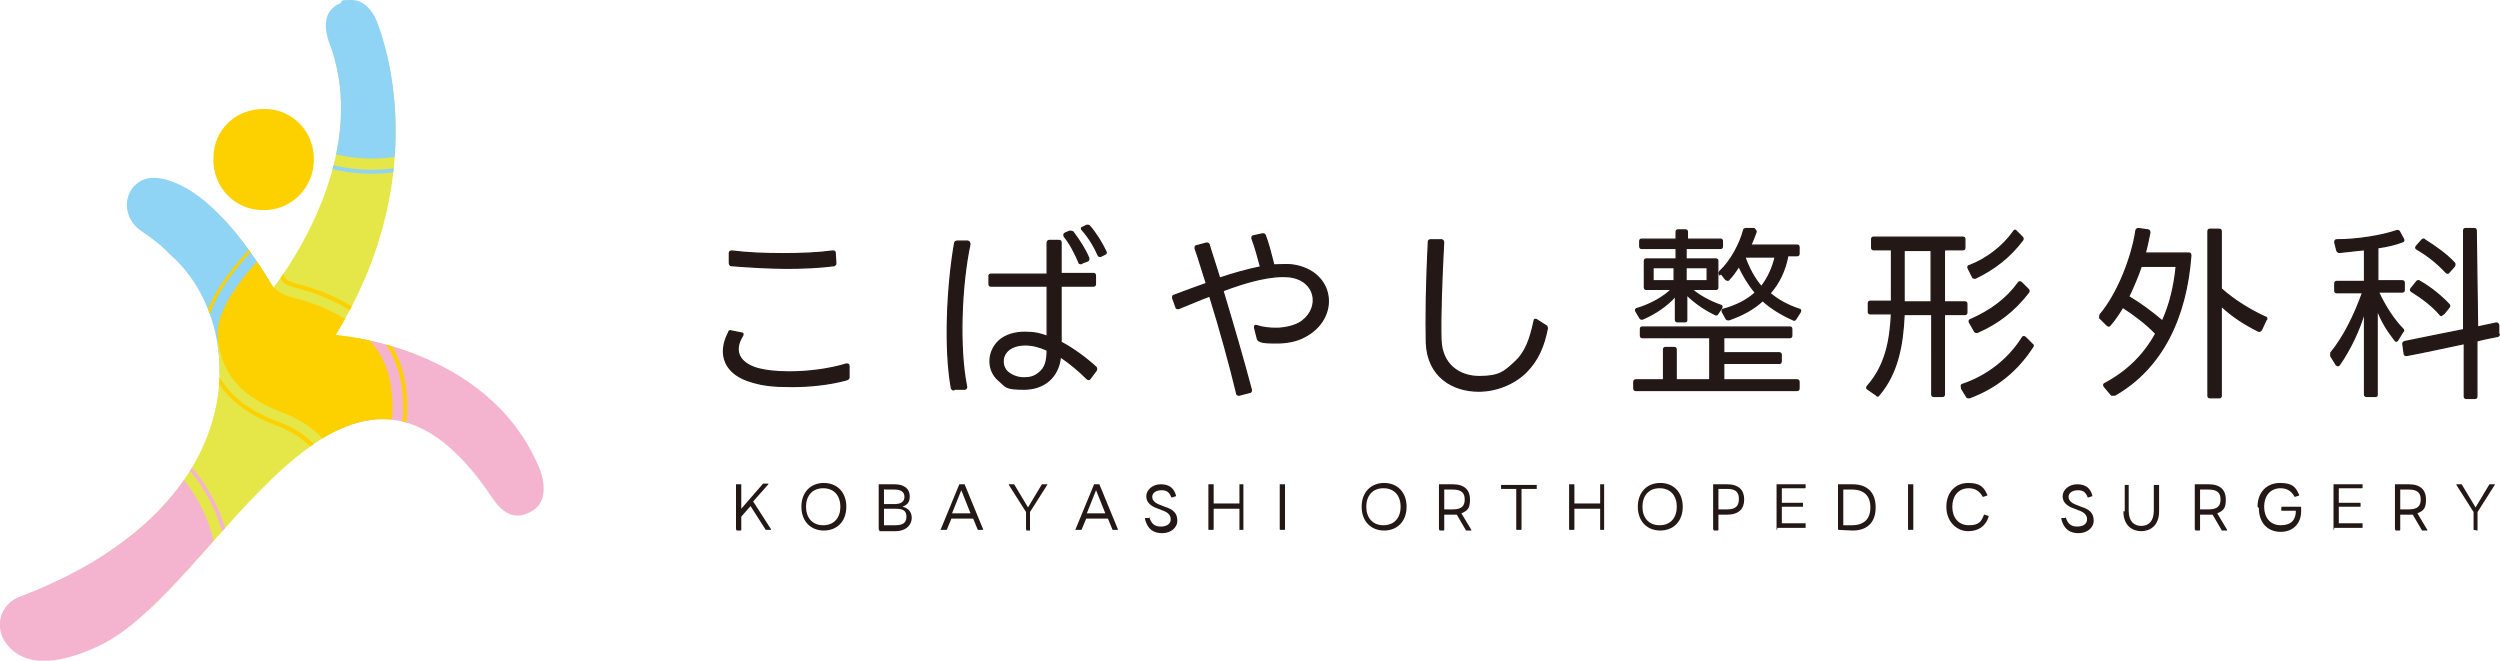 <?xml version="1.0" encoding="utf-8"?>
<!-- Generator: Adobe Illustrator 27.5.0, SVG Export Plug-In . SVG Version: 6.00 Build 0)  -->
<svg version="1.1" id="レイヤー_1" xmlns="http://www.w3.org/2000/svg" xmlns:xlink="http://www.w3.org/1999/xlink" x="0px"
	 y="0px" viewBox="0 0 378.4 100" style="enable-background:new 0 0 378.4 100;" xml:space="preserve">
<style type="text/css">
	.st0{fill:#231815;}
	.st1{fill:none;stroke:#231815;stroke-width:0.2;stroke-linejoin:round;}
	.st2{clip-path:url(#SVGID_00000023255169147161962600000000296691186757332378_);}
	.st3{fill:#E5E647;}
	.st4{fill:#8FD3F5;}
	.st5{fill:#F4B4D0;}
	.st6{fill:#FDD000;}
</style>
<g>
	<path class="st0" d="M111.5,80.2c0,0-0.1,0-0.1-0.1v-6.8c0,0,0,0,0.1,0h0.6h0.1V77l3.3-3.8c0,0,0,0,0.1,0h0.7c0,0,0,0,0,0.1
		l-2.3,2.6l2.7,4.2v0.1H116c0,0,0,0-0.1,0l-2.3-3.6l-1.4,1.6v2c0,0,0,0.1-0.1,0.1h-0.6V80.2z"/>
	<path class="st0" d="M121.3,76.7c0-2.2,1.4-3.6,3.4-3.6s3.4,1.4,3.4,3.6s-1.4,3.6-3.4,3.6S121.3,78.9,121.3,76.7 M127.2,76.7
		c0-1.6-0.9-2.8-2.6-2.8s-2.6,1.2-2.6,2.8s0.9,2.8,2.6,2.8S127.2,78.3,127.2,76.7"/>
	<path class="st0" d="M133.1,80.2c0,0-0.1,0-0.1-0.1v-6.8c0,0,0,0,0.1,0h2.3c1.6,0,2.3,0.8,2.3,1.8s-0.4,1.3-1.1,1.6
		c0.9,0.2,1.4,0.8,1.4,1.7s-0.7,2-2.5,2h-2.4V80.2z M133.8,74v2.3h1.6c1,0,1.5-0.4,1.5-1.1s-0.5-1.1-1.5-1.1h-1.5L133.8,74z
		 M133.8,77v2.5h1.7c1.2,0,1.7-0.4,1.7-1.3s-0.5-1.2-1.7-1.2H133.8z"/>
	<path class="st0" d="M142.4,80.2c0,0-0.1,0,0-0.1l2.8-6.8c0,0,0,0,0.1,0h0.6h0.1l2.8,6.8v0.1h-0.7c0,0,0,0-0.1,0l-0.7-1.7H144
		l-0.7,1.7c0,0,0,0-0.1,0h-0.7H142.4z M146.9,77.7l-1.4-3.5l-1.4,3.5H146.9L146.9,77.7z"/>
	<path class="st0" d="M155.4,80.2c0,0-0.1,0-0.1-0.1v-2.6l-2.6-4.1v-0.1h0.7c0,0,0,0,0.1,0l2.1,3.5l2.1-3.5c0,0,0,0,0.1,0h0.7
		c0,0,0.1,0,0,0.1l-2.6,4.1v2.7v0.1h-0.6L155.4,80.2z"/>
	<path class="st0" d="M162.8,80.2c0,0-0.1,0,0-0.1l2.8-6.8c0,0,0,0,0.1,0h0.6h0.1l2.8,6.8v0.1h-0.7c0,0,0,0-0.1,0l-0.7-1.7h-3.3
		l-0.7,1.7c0,0,0,0-0.1,0h-0.7H162.8z M167.3,77.7l-1.4-3.5l-1.4,3.5H167.3L167.3,77.7z"/>
	<path class="st0" d="M173.3,78.5v-0.1h0.6c0-0.2,0-0.1,0.1,0c0.3,0.9,0.8,1.3,1.7,1.3s1.5-0.4,1.5-1.1s-0.5-1.1-1.4-1.4l-0.5-0.2
		c-1.2-0.4-1.8-1-1.8-1.9s0.9-1.8,2.2-1.8s2,0.6,2.3,1.7v0.1l-0.6,0.2c0,0,0,0-0.1,0c-0.3-0.8-0.7-1.1-1.5-1.1s-1.4,0.4-1.4,1
		s0.5,1,1.4,1.3l0.5,0.2c1.3,0.4,1.9,1,1.9,2.1s-1,1.9-2.3,1.9s-2.1-0.6-2.5-1.8"/>
	<path class="st0" d="M183,80.2c0,0-0.1,0-0.1-0.1v-6.8c0,0,0,0,0.1,0h0.6h0.1v2.9h3.9v-2.9l0,0h0.6l0,0v6.8v0.1h-0.6c0,0,0,0,0-0.1
		V77h-3.9v3.1c0,0,0,0.1-0.1,0.1H183L183,80.2z"/>
	<path class="st0" d="M193.8,80.2c0,0-0.1,0-0.1-0.1v-6.8c0,0,0,0,0.1,0h0.6h0.1v6.8c0,0,0,0.1-0.1,0.1H193.8z"/>
	<path class="st0" d="M206.1,76.7c0-2.2,1.4-3.6,3.4-3.6s3.4,1.4,3.4,3.6s-1.4,3.6-3.4,3.6S206.1,78.9,206.1,76.7 M212,76.7
		c0-1.6-0.9-2.8-2.6-2.8s-2.6,1.2-2.6,2.8s0.9,2.8,2.6,2.8S212,78.3,212,76.7"/>
	<path class="st0" d="M217.9,80.2c0,0-0.1,0-0.1-0.1v-6.8c0,0,0,0,0.1,0h2c1.8,0,2.6,0.9,2.6,2.3s-0.4,1.7-1.3,2.1l1.5,2.5v0.1H222
		c0,0,0,0-0.1,0l-1.4-2.4c-0.2,0-0.4,0-0.6,0h-1.3v2.3c0,0,0,0.1-0.1,0.1h-0.6V80.2z M218.6,74v3.1h1.3c1.3,0,1.8-0.5,1.8-1.5
		s-0.5-1.5-1.8-1.5h-1.3V74z"/>
	<path class="st0" d="M229.6,80.2c0,0-0.1,0-0.1-0.1V74h-2.3c0,0,0,0,0-0.1v-0.5l0,0h5.4l0,0v0.5V74h-2.3v6.1c0,0,0,0.1-0.1,0.1
		H229.6z"/>
	<path class="st0" d="M237.6,80.2c0,0-0.1,0-0.1-0.1v-6.8c0,0,0,0,0.1,0h0.6h0.1v2.9h3.9v-2.9l0,0h0.6l0,0v6.8v0.1h-0.6
		c0,0,0,0,0-0.1V77h-3.9v3.1c0,0,0,0.1-0.1,0.1H237.6z"/>
	<path class="st0" d="M247.9,76.7c0-2.2,1.4-3.6,3.4-3.6s3.4,1.4,3.4,3.6s-1.4,3.6-3.4,3.6S247.9,78.9,247.9,76.7 M253.8,76.7
		c0-1.6-0.9-2.8-2.6-2.8s-2.6,1.2-2.6,2.8s0.9,2.8,2.6,2.8S253.8,78.3,253.8,76.7"/>
	<path class="st0" d="M259.4,80.2c0,0-0.1,0-0.1-0.1v-6.8c0,0,0,0,0.1,0h2c1.8,0,2.6,0.9,2.6,2.3s-0.8,2.3-2.6,2.3h-1.3v2.3
		c0,0,0,0.1-0.1,0.1h-0.6V80.2z M260.1,74v3.1h1.3c1.3,0,1.8-0.5,1.8-1.6s-0.6-1.5-1.8-1.5H260.1z"/>
	<path class="st0" d="M269,80.2c0,0-0.1,0-0.1-0.1v-6.8c0,0,0,0,0.1,0h4.2h0.1v0.5c0,0,0,0.1-0.1,0.1h-3.5v2.2h3.2c0,0,0,0,0,0.1
		v0.5l0,0h-3.2v2.5h3.6l0,0v0.6v0.1H269L269,80.2z"/>
	<path class="st0" d="M278.3,80.2c0,0-0.1,0-0.1-0.1v-6.8c0,0,0,0,0.1,0h2.1c2.4,0,3.5,1.4,3.5,3.5s-1.1,3.5-3.5,3.5L278.3,80.2
		L278.3,80.2z M279,74v5.5h1.3c1.9,0,2.8-1,2.8-2.7s-0.9-2.7-2.8-2.7H279V74z"/>
	<path class="st0" d="M288.9,80.2c0,0-0.1,0-0.1-0.1v-6.8c0,0,0,0,0.1,0h0.6h0.1v6.8c0,0,0,0.1-0.1,0.1H288.9z"/>
	<path class="st0" d="M294.6,76.7c0-2.2,1.4-3.6,3.3-3.6s2.4,0.7,2.9,1.8V75l-0.6,0.2h-0.1c-0.4-0.8-1.1-1.3-2.1-1.3
		c-1.6,0-2.5,1.2-2.5,2.8s0.9,2.8,2.5,2.8s1.9-0.6,2.3-1.6c0,0,0,0,0.1,0l0.6,0.2c0,0,0,0,0,0.1c-0.4,1.3-1.4,2.2-3.1,2.2
		S294.6,79,294.6,76.7"/>
	<path class="st0" d="M312,78.5v-0.1h0.6c0-0.2,0-0.1,0.1,0c0.3,0.9,0.8,1.3,1.7,1.3s1.5-0.4,1.5-1.1s-0.5-1.1-1.4-1.4L314,77
		c-1.2-0.4-1.8-1-1.8-1.9s0.9-1.8,2.2-1.8s2,0.6,2.3,1.7v0.1l-0.6,0.2H316c-0.3-0.8-0.7-1.1-1.5-1.1s-1.4,0.4-1.4,1s0.5,1,1.4,1.3
		l0.5,0.2c1.3,0.4,1.9,1,1.9,2.1s-1,1.9-2.3,1.9s-2.1-0.6-2.5-1.8"/>
	<path class="st0" d="M321.6,77.4v-4l0,0h0.6l0,0v3.9c0,1.6,0.8,2.3,1.9,2.3s1.9-0.7,1.9-2.3v-3.9c0,0,0,0,0.1,0h0.6h0.1v4
		c0,2.2-1.4,3-2.7,3s-2.7-0.8-2.7-3"/>
	<path class="st0" d="M332.3,80.2c0,0-0.1,0-0.1-0.1v-6.8c0,0,0,0,0.1,0h2c1.8,0,2.6,0.9,2.6,2.3s-0.4,1.7-1.3,2.1l1.5,2.5v0.1h-0.7
		c0,0,0,0-0.1,0l-1.4-2.4c-0.2,0-0.4,0-0.6,0H333v2.3c0,0,0,0.1-0.1,0.1h-0.6V80.2z M333,74v3.1h1.3c1.3,0,1.8-0.5,1.8-1.5
		s-0.5-1.5-1.8-1.5H333V74z"/>
	<path class="st0" d="M341.7,76.7c0-2.2,1.4-3.6,3.4-3.6s2.4,0.7,2.9,1.8V75l-0.6,0.2c0,0,0,0-0.1,0c-0.4-0.8-1.1-1.3-2.1-1.3
		c-1.6,0-2.5,1.2-2.5,2.8s0.9,2.8,2.5,2.8s2.3-0.8,2.3-2.2h-2.1h-0.1v-0.5c0,0,0-0.1,0.1-0.1h2.8c0,0,0.1,0,0.1,0.1v0.6
		c0,1.7-1.1,3.1-3.1,3.1s-3.3-1.4-3.3-3.6"/>
	<path class="st0" d="M353.3,80.2c0,0-0.1,0-0.1-0.1v-6.8c0,0,0,0,0.1,0h4.2h0.1v0.5c0,0,0,0.1-0.1,0.1H354v2.2h3.2
		c0,0,0.1,0,0.1,0.1v0.5c0,0,0,0-0.1,0H354v2.5h3.6l0,0v0.6v0.1h-4.3L353.3,80.2z"/>
	<path class="st0" d="M362.6,80.2c0,0-0.1,0-0.1-0.1v-6.8c0,0,0,0,0.1,0h2c1.8,0,2.6,0.9,2.6,2.3s-0.4,1.7-1.3,2.1l1.5,2.5v0.1h-0.7
		c0,0,0,0-0.1,0l-1.4-2.4c-0.2,0-0.4,0-0.6,0h-1.3v2.3c0,0,0,0.1-0.1,0.1h-0.6V80.2z M363.3,74v3.1h1.3c1.3,0,1.8-0.5,1.8-1.5
		s-0.5-1.5-1.8-1.5h-1.3V74z"/>
	<path class="st0" d="M374.4,80.2c0,0,0,0,0-0.1v-2.6l-2.6-4.1v-0.1h0.7c0,0,0,0,0.1,0l2.1,3.5l2.1-3.5c0,0,0,0,0.1,0h0.7
		c0,0,0.1,0,0,0.1l-2.6,4.1v2.7v0.1L374.4,80.2L374.4,80.2z"/>
	<path class="st0" d="M110.3,50.3c0-0.2,0.2-0.3,0.4-0.2l1.5,0.3c0.3,0,0.3,0.2,0.2,0.4c-1.5,2.4-0.4,4.1,2,4.9
		c1.3,0.4,3.1,0.6,5,0.6c2.9,0,6.1-0.4,8.7-1.2c0.2,0,0.4,0,0.4,0.3v1.7c0,0.2-0.1,0.3-0.4,0.4c-2.6,0.7-5.5,1-8.3,1s-4.4-0.2-6-0.7
		C109.8,56.7,108.5,53.7,110.3,50.3 M126.3,40.2c-2.3,0.3-4.8,0.4-7.3,0.4s-5.8-0.2-8.3-0.4c-0.2,0-0.3-0.2-0.3-0.4
		c0-0.4,0-1.1,0-1.5c0-0.2,0.1-0.3,0.4-0.3c2.3,0.3,5,0.4,7.7,0.4s5.3-0.1,7.5-0.4c0.2,0,0.4,0,0.4,0.2c0,0.4,0.1,1.1,0.1,1.6
		c0,0.2,0,0.3-0.3,0.4"/>
	<path class="st1" d="M110.3,50.3c0-0.2,0.2-0.3,0.4-0.2l1.5,0.3c0.3,0,0.3,0.2,0.2,0.4c-1.5,2.4-0.4,4.1,2,4.9
		c1.3,0.4,3.1,0.6,5,0.6c2.9,0,6.1-0.4,8.7-1.2c0.2,0,0.4,0,0.4,0.3v1.7c0,0.2-0.1,0.3-0.4,0.4c-2.6,0.7-5.5,1-8.3,1s-4.4-0.2-6-0.7
		C109.8,56.7,108.5,53.7,110.3,50.3L110.3,50.3z M126.3,40.2c-2.3,0.3-4.8,0.4-7.3,0.4s-5.8-0.2-8.3-0.4c-0.2,0-0.3-0.2-0.3-0.4
		c0-0.4,0-1.1,0-1.5c0-0.2,0.1-0.3,0.4-0.3c2.3,0.3,5,0.4,7.7,0.4s5.3-0.1,7.5-0.4c0.2,0,0.4,0,0.4,0.2c0,0.4,0.1,1.1,0.1,1.6
		c0,0.2,0,0.3-0.3,0.4L126.3,40.2z"/>
	<path class="st0" d="M144.4,59c-0.2,0-0.3,0-0.4-0.3c-1.1-6.1-0.6-15.7,0.5-21.9c0-0.2,0.2-0.3,0.4-0.3h1.6
		c0.2,0.1,0.3,0.2,0.3,0.5c-1.3,6-1.7,15.7-0.5,21.5c0,0.2,0,0.4-0.3,0.4h-1.6V59z M149.7,41.8c0-0.2,0.1-0.3,0.3-0.3h8.5
		c0-1.8,0-3.4,0-4.7c0-0.2,0.1-0.4,0.3-0.4h1.5c0.2,0,0.3,0.1,0.3,0.3c0,1.3,0,2.9,0,4.7h4.9c0.2,0,0.3,0.1,0.3,0.3V43
		c0,0.2-0.1,0.3-0.3,0.3h-4.9c0,3.1,0,6.3,0,8.5c1.9,1,3.9,2.5,5.3,3.8c0.1,0.1,0.1,0.3,0,0.5l-0.9,1.2c-0.1,0.2-0.3,0.2-0.5,0
		c-1.1-1.1-2.5-2.3-4-3.3c-0.3,3.1-2.5,4.9-5.5,4.9s-2.7-0.4-3.8-1.3c-1.8-1.5-1.8-4.3,0-6c1-0.9,2.4-1.3,3.9-1.3s2.3,0.2,3.4,0.6
		c0-2.1,0-4.9,0-7.6H150c-0.2,0-0.3-0.1-0.3-0.3v-1.3V41.8z M155.2,52.2c-1.1,0-2.1,0.3-2.7,0.9c-1,1-0.8,2.5,0,3.2
		c0.7,0.6,1.6,0.9,2.5,0.9s1.6-0.2,2.2-0.7c1.1-0.8,1.3-2,1.3-3.5C157.4,52.5,156.3,52.2,155.2,52.2 M163.7,39.9
		c-0.2,0-0.4,0-0.4-0.2c-0.5-1.2-1.3-2.8-2.2-3.9c-0.1-0.2-0.1-0.4,0.1-0.5l0.7-0.3c0.2,0,0.3,0,0.5,0.1c0.9,1.2,1.9,2.7,2.4,4
		c0,0.2,0,0.3-0.2,0.4l-0.8,0.3L163.7,39.9z M166.6,38.8c-0.2,0-0.3,0-0.4-0.2c-0.5-1.2-1.4-2.7-2.4-3.8c-0.2-0.2-0.1-0.4,0.1-0.4
		l0.6-0.3c0.2,0,0.3,0,0.4,0.1c0.9,1,1.9,2.6,2.5,3.9c0.1,0.2,0,0.3-0.2,0.4L166.6,38.8L166.6,38.8z"/>
	<path class="st1" d="M144.4,59c-0.2,0-0.3,0-0.4-0.3c-1.1-6.1-0.6-15.7,0.5-21.9c0-0.2,0.2-0.3,0.4-0.3h1.6
		c0.2,0.1,0.3,0.2,0.3,0.5c-1.3,6-1.7,15.7-0.5,21.5c0,0.2,0,0.4-0.3,0.4h-1.6V59z M149.7,41.8c0-0.2,0.1-0.3,0.3-0.3h8.5
		c0-1.8,0-3.4,0-4.7c0-0.2,0.1-0.4,0.3-0.4h1.5c0.2,0,0.3,0.1,0.3,0.3c0,1.3,0,2.9,0,4.7h4.9c0.2,0,0.3,0.1,0.3,0.3V43
		c0,0.2-0.1,0.3-0.3,0.3h-4.9c0,3.1,0,6.3,0,8.5c1.9,1,3.9,2.5,5.3,3.8c0.1,0.1,0.1,0.3,0,0.5l-0.9,1.2c-0.1,0.2-0.3,0.2-0.5,0
		c-1.1-1.1-2.5-2.3-4-3.3c-0.3,3.1-2.5,4.9-5.5,4.9s-2.7-0.4-3.8-1.3c-1.8-1.5-1.8-4.3,0-6c1-0.9,2.4-1.3,3.9-1.3s2.3,0.2,3.4,0.6
		c0-2.1,0-4.9,0-7.6H150c-0.2,0-0.3-0.1-0.3-0.3v-1.3V41.8z M155.2,52.2c-1.1,0-2.1,0.3-2.7,0.9c-1,1-0.8,2.5,0,3.2
		c0.7,0.6,1.6,0.9,2.5,0.9s1.6-0.2,2.2-0.7c1.1-0.8,1.3-2,1.3-3.5C157.4,52.5,156.3,52.2,155.2,52.2L155.2,52.2z M163.7,39.9
		c-0.2,0-0.4,0-0.4-0.2c-0.5-1.2-1.3-2.8-2.2-3.9c-0.1-0.2-0.1-0.4,0.1-0.5l0.7-0.3c0.2,0,0.3,0,0.5,0.1c0.9,1.2,1.9,2.7,2.4,4
		c0,0.2,0,0.3-0.2,0.4l-0.8,0.3L163.7,39.9z M166.6,38.8c-0.2,0-0.3,0-0.4-0.2c-0.5-1.2-1.4-2.7-2.4-3.8c-0.2-0.2-0.1-0.4,0.1-0.4
		l0.6-0.3c0.2,0,0.3,0,0.4,0.1c0.9,1,1.9,2.6,2.5,3.9c0.1,0.2,0,0.3-0.2,0.4L166.6,38.8L166.6,38.8z"/>
	<path class="st0" d="M189.9,49.6c0-0.3,0-0.4,0.4-0.3c0.8,0.3,1.9,0.4,2.9,0.4s2.9-0.3,3.9-1.1c2.8-2.1,2.1-6.2-1.9-6.7
		c-2.7-0.3-6.4,0.7-10.1,2.1c1.5,5,3,10.1,4.3,15c0,0.2,0,0.4-0.3,0.4l-1.5,0.4c-0.2,0-0.4,0-0.4-0.2c-1-4.2-2.6-10-4.1-14.8
		c-1.6,0.6-3.2,1.3-4.7,1.9c-0.2,0-0.4,0-0.4-0.2l-0.5-1.4c0-0.2,0-0.4,0.2-0.4c1.6-0.6,3.2-1.2,4.9-1.8c-0.6-1.8-1.1-3.6-1.7-5.3
		c0-0.2,0-0.4,0.2-0.4l1.5-0.4c0.2,0,0.3,0,0.4,0.2c0.5,1.7,1.1,3.4,1.6,5.1c2.1-0.7,4.2-1.3,6.2-1.7c-0.4-1.5-0.8-3-1.3-4.3
		c0-0.2,0-0.4,0.2-0.4l1.4-0.3c0.2,0,0.3,0,0.4,0.2c0.5,1.3,0.9,2.9,1.3,4.5c1,0,2-0.1,2.8,0c6.5,0.9,7.3,8.1,1.8,10.9
		c-1.1,0.6-2.6,0.9-4.1,0.9s-2.9,0-3-0.7L189.9,49.6L189.9,49.6z"/>
	<path class="st1" d="M189.9,49.6c0-0.3,0-0.4,0.4-0.3c0.8,0.3,1.9,0.4,2.9,0.4s2.9-0.3,3.9-1.1c2.8-2.1,2.1-6.2-1.9-6.7
		c-2.7-0.3-6.4,0.7-10.1,2.1c1.5,5,3,10.1,4.3,15c0,0.2,0,0.4-0.3,0.4l-1.5,0.4c-0.2,0-0.4,0-0.4-0.2c-1-4.2-2.6-10-4.1-14.8
		c-1.6,0.6-3.2,1.3-4.7,1.9c-0.2,0-0.4,0-0.4-0.2l-0.5-1.4c0-0.2,0-0.4,0.2-0.4c1.6-0.6,3.2-1.2,4.9-1.8c-0.6-1.8-1.1-3.6-1.7-5.3
		c0-0.2,0-0.4,0.2-0.4l1.5-0.4c0.2,0,0.3,0,0.4,0.2c0.5,1.7,1.1,3.4,1.6,5.1c2.1-0.7,4.2-1.3,6.2-1.7c-0.4-1.5-0.8-3-1.3-4.3
		c0-0.2,0-0.4,0.2-0.4l1.4-0.3c0.2,0,0.3,0,0.4,0.2c0.5,1.3,0.9,2.9,1.3,4.5c1,0,2-0.1,2.8,0c6.5,0.9,7.3,8.1,1.8,10.9
		c-1.1,0.6-2.6,0.9-4.1,0.9s-2.9,0-3-0.7L189.9,49.6L189.9,49.6z"/>
	<path class="st0" d="M223.8,59.2c-3.9,0-7.7-2.2-7.9-7.3c-0.1-3.4,0-9.4,0.3-15.3c0-0.2,0.1-0.3,0.4-0.3h1.6c0.2,0,0.3,0.2,0.3,0.4
		c-0.3,5.8-0.5,11.2-0.4,14.7c0.1,3.8,2.8,5.6,5.8,5.6s3.8-0.7,5.3-2.1c1.7-1.5,2.4-3.5,3-6.3c0-0.3,0.2-0.3,0.4-0.2l1.4,0.9
		c0.1,0,0.2,0.2,0.2,0.4c-0.5,2.6-1.4,4.8-3.2,6.6C229.2,58.1,226.5,59.2,223.8,59.2"/>
	<path class="st1" d="M223.8,59.2c-3.9,0-7.7-2.2-7.9-7.3c-0.1-3.4,0-9.4,0.3-15.3c0-0.2,0.1-0.3,0.4-0.3h1.6c0.2,0,0.3,0.2,0.3,0.4
		c-0.3,5.8-0.5,11.2-0.4,14.7c0.1,3.8,2.8,5.6,5.8,5.6s3.8-0.7,5.3-2.1c1.7-1.5,2.4-3.5,3-6.3c0-0.3,0.2-0.3,0.4-0.2l1.4,0.9
		c0.1,0,0.2,0.2,0.2,0.4c-0.5,2.6-1.4,4.8-3.2,6.6C229.2,58.1,226.5,59.2,223.8,59.2L223.8,59.2z"/>
	<path class="st0" d="M260.9,51.2v2.2h8.4c0.2,0,0.3,0.1,0.3,0.3v1c0,0.2-0.1,0.3-0.3,0.3h-8.4v2.5H272c0.2,0,0.3,0.1,0.3,0.3v1
		c0,0.2-0.1,0.3-0.3,0.3h-24.4c-0.2,0-0.3-0.1-0.3-0.3v-1c0-0.2,0.1-0.3,0.3-0.3h4.2v-4.6c0-0.2,0.1-0.3,0.3-0.3h1.3
		c0.2,0,0.3,0.1,0.3,0.3v4.6h5.1v-6.4h-10.2c-0.2,0-0.3-0.1-0.3-0.3v-1c0-0.2,0.1-0.3,0.3-0.3h22.3c0.2,0,0.3,0.1,0.3,0.3v1
		c0,0.2-0.1,0.3-0.3,0.3h-10.1L260.9,51.2z M255.2,37.6v1.6h4.5c0.2,0,0.3,0.1,0.3,0.3v4c0,0.2-0.1,0.3-0.3,0.3h-3.6
		c1,0.9,2.6,1.8,4.3,2.4c0.2,0,0.3,0.2,0.2,0.4l-0.6,0.9c-0.1,0.2-0.3,0.2-0.4,0.1c-1.5-0.7-3.1-1.8-4.3-3v3.8c0,0.2,0,0.3-0.3,0.3
		h-1.1c-0.2,0-0.3-0.1-0.3-0.3v-3.6c-1.2,1.4-3.1,2.7-5,3.5c-0.2,0-0.3,0-0.4-0.2l-0.6-1c-0.1-0.2,0-0.4,0.2-0.4
		c2-0.6,4-1.7,5.2-2.9h-3.8c-0.2,0-0.3-0.1-0.3-0.3v-4c0-0.2,0.1-0.3,0.3-0.3h4.5v-1.6h-5.2c-0.2,0-0.3-0.1-0.3-0.3v-0.8
		c0-0.2,0.1-0.3,0.3-0.3h5.2v-1.1c0-0.2,0.1-0.3,0.3-0.3h1.1c0.2,0,0.3,0.1,0.3,0.3v1.1h5c0.2,0,0.3,0.1,0.3,0.3v0.8
		c0,0.2-0.1,0.3-0.3,0.3h-5L255.2,37.6z M250.2,42.5h3.2v-2h-3.2V42.5z M258.4,40.5h-3.2v2h3.2V40.5z M260.3,41.6
		c-0.1-0.2-0.1-0.3,0-0.5c1.8-1.7,3.1-4.3,3.6-6.2c0-0.2,0.2-0.3,0.4-0.3h1.2c0.2,0.2,0.3,0.3,0.3,0.5c-0.2,0.6-0.5,1.3-0.8,2h7
		c0.2,0,0.3,0.1,0.3,0.3v1c0,0.2-0.1,0.3-0.3,0.3h-1.4c-0.4,2.2-1.3,4.1-2.7,5.7c1.2,1,2.6,1.8,4.4,2.4c0.2,0,0.3,0.2,0.2,0.4
		l-0.7,1.1c-0.1,0.2-0.3,0.2-0.4,0.1c-1.8-0.8-3.4-1.8-4.6-2.9c-1.4,1.3-3.1,2.2-5.1,2.9c-0.2,0-0.3,0-0.4-0.1l-0.6-1.1
		c-0.1-0.2,0-0.4,0.2-0.4c1.8-0.5,3.5-1.3,4.8-2.5c-1.1-1.3-1.9-2.7-2.5-4c-0.5,0.8-1,1.5-1.5,2c-0.1,0.2-0.3,0.1-0.5,0l-0.7-0.9
		L260.3,41.6z M264.1,38.9c0.6,1.7,1.4,3.2,2.5,4.5c1-1.3,1.7-2.8,2.1-4.5H264.1z"/>
	<path class="st1" d="M260.9,51.2v2.2h8.4c0.2,0,0.3,0.1,0.3,0.3v1c0,0.2-0.1,0.3-0.3,0.3h-8.4v2.5H272c0.2,0,0.3,0.1,0.3,0.3v1
		c0,0.2-0.1,0.3-0.3,0.3h-24.4c-0.2,0-0.3-0.1-0.3-0.3v-1c0-0.2,0.1-0.3,0.3-0.3h4.2v-4.6c0-0.2,0.1-0.3,0.3-0.3h1.3
		c0.2,0,0.3,0.1,0.3,0.3v4.6h5.1v-6.4h-10.2c-0.2,0-0.3-0.1-0.3-0.3v-1c0-0.2,0.1-0.3,0.3-0.3h22.3c0.2,0,0.3,0.1,0.3,0.3v1
		c0,0.2-0.1,0.3-0.3,0.3h-10.1L260.9,51.2z M255.2,37.6v1.6h4.5c0.2,0,0.3,0.1,0.3,0.3v4c0,0.2-0.1,0.3-0.3,0.3h-3.6
		c1,0.9,2.6,1.8,4.3,2.4c0.2,0,0.3,0.2,0.2,0.4l-0.6,0.9c-0.1,0.2-0.3,0.2-0.4,0.1c-1.5-0.7-3.1-1.8-4.3-3v3.8c0,0.2,0,0.3-0.3,0.3
		h-1.1c-0.2,0-0.3-0.1-0.3-0.3v-3.6c-1.2,1.4-3.1,2.7-5,3.5c-0.2,0-0.3,0-0.4-0.2l-0.6-1c-0.1-0.2,0-0.4,0.2-0.4
		c2-0.6,4-1.7,5.2-2.9h-3.8c-0.2,0-0.3-0.1-0.3-0.3v-4c0-0.2,0.1-0.3,0.3-0.3h4.5v-1.6h-5.2c-0.2,0-0.3-0.1-0.3-0.3v-0.8
		c0-0.2,0.1-0.3,0.3-0.3h5.2v-1.1c0-0.2,0.1-0.3,0.3-0.3h1.1c0.2,0,0.3,0.1,0.3,0.3v1.1h5c0.2,0,0.3,0.1,0.3,0.3v0.8
		c0,0.2-0.1,0.3-0.3,0.3h-5L255.2,37.6z M250.2,42.5h3.2v-2h-3.2V42.5z M258.4,40.5h-3.2v2h3.2V40.5z M260.3,41.6
		c-0.1-0.2-0.1-0.3,0-0.5c1.8-1.7,3.1-4.3,3.6-6.2c0-0.2,0.2-0.3,0.4-0.3h1.2c0.2,0.2,0.3,0.3,0.3,0.5c-0.2,0.6-0.5,1.3-0.8,2h7
		c0.2,0,0.3,0.1,0.3,0.3v1c0,0.2-0.1,0.3-0.3,0.3h-1.4c-0.4,2.2-1.3,4.1-2.7,5.7c1.2,1,2.6,1.8,4.4,2.4c0.2,0,0.3,0.2,0.2,0.4
		l-0.7,1.1c-0.1,0.2-0.3,0.2-0.4,0.1c-1.8-0.8-3.4-1.8-4.6-2.9c-1.4,1.3-3.1,2.2-5.1,2.9c-0.2,0-0.3,0-0.4-0.1l-0.6-1.1
		c-0.1-0.2,0-0.4,0.2-0.4c1.8-0.5,3.5-1.3,4.8-2.5c-1.1-1.3-1.9-2.7-2.5-4c-0.5,0.8-1,1.5-1.5,2c-0.1,0.2-0.3,0.1-0.5,0l-0.7-0.9
		L260.3,41.6z M264.1,38.9c0.6,1.7,1.4,3.2,2.5,4.5c1-1.3,1.7-2.8,2.1-4.5H264.1z"/>
	<path class="st0" d="M294.3,37.9v7.8h3.1c0.2,0,0.3,0.1,0.3,0.3v1.3c0,0.2-0.1,0.3-0.3,0.3h-3.1v12.1c0,0.2-0.1,0.3-0.3,0.3h-1.3
		c-0.2,0-0.3-0.1-0.3-0.3V47.6h-4.2c-0.2,4.7-1,8.9-3.8,12.2c-0.1,0.2-0.3,0.2-0.4,0l-1.3-0.9c-0.2-0.1-0.2-0.3,0-0.5
		c2.7-3.1,3.4-6.8,3.6-10.9h-3.2c-0.2,0-0.3-0.1-0.3-0.3v-1.3c0-0.2,0.1-0.3,0.3-0.3h3.2v-7.8h-2.7c-0.2,0-0.3-0.1-0.3-0.3v-1.3
		c0-0.2,0.1-0.3,0.3-0.3h13.5c0.2,0,0.3,0.1,0.3,0.3v1.3c0,0.2-0.1,0.3-0.3,0.3h-2.6L294.3,37.9z M292.3,37.9h-4.1v7.8h4.1V37.9z
		 M296.9,58.6c-0.1-0.2,0-0.4,0.1-0.4c3.9-1.3,7.1-3.9,9.1-7.1c0.1-0.2,0.3-0.2,0.5,0l1,1c0.2,0.1,0.2,0.3,0,0.5
		c-2.2,3.4-5.4,6.1-9.5,7.6c-0.2,0-0.3,0-0.4-0.1l-0.8-1.3L296.9,58.6z M297.9,40.6c-0.1-0.2,0-0.4,0.2-0.4c2.6-1,5.1-2.9,6.7-5.2
		c0.1-0.2,0.3-0.2,0.4,0l0.9,0.9c0.1,0.1,0.2,0.3,0,0.5c-1.9,2.5-4.2,4.3-7.1,5.7c-0.2,0-0.3,0-0.4-0.1L297.9,40.6L297.9,40.6z
		 M298.1,48.8c-0.1-0.2,0-0.4,0.1-0.4c3-1.3,5.5-3.1,7.3-5.6c0.1-0.2,0.3-0.2,0.5,0l1,1c0.1,0.1,0.2,0.3,0,0.5
		c-2.1,2.7-4.5,4.6-7.7,6c-0.2,0-0.3,0-0.4-0.1L298.1,48.8L298.1,48.8z"/>
	<path class="st1" d="M294.3,37.9v7.8h3.1c0.2,0,0.3,0.1,0.3,0.3v1.3c0,0.2-0.1,0.3-0.3,0.3h-3.1v12.1c0,0.2-0.1,0.3-0.3,0.3h-1.3
		c-0.2,0-0.3-0.1-0.3-0.3V47.6h-4.2c-0.2,4.7-1,8.9-3.8,12.2c-0.1,0.2-0.3,0.2-0.4,0l-1.3-0.9c-0.2-0.1-0.2-0.3,0-0.5
		c2.7-3.1,3.4-6.8,3.6-10.9h-3.2c-0.2,0-0.3-0.1-0.3-0.3v-1.3c0-0.2,0.1-0.3,0.3-0.3h3.2v-7.8h-2.7c-0.2,0-0.3-0.1-0.3-0.3v-1.3
		c0-0.2,0.1-0.3,0.3-0.3h13.5c0.2,0,0.3,0.1,0.3,0.3v1.3c0,0.2-0.1,0.3-0.3,0.3h-2.6L294.3,37.9z M292.3,37.9h-4.1v7.8h4.1V37.9z
		 M296.9,58.6c-0.1-0.2,0-0.4,0.1-0.4c3.9-1.3,7.1-3.9,9.1-7.1c0.1-0.2,0.3-0.2,0.5,0l1,1c0.2,0.1,0.2,0.3,0,0.5
		c-2.2,3.4-5.4,6.1-9.5,7.6c-0.2,0-0.3,0-0.4-0.1l-0.8-1.3L296.9,58.6z M297.9,40.6c-0.1-0.2,0-0.4,0.2-0.4c2.6-1,5.1-2.9,6.7-5.2
		c0.1-0.2,0.3-0.2,0.4,0l0.9,0.9c0.1,0.1,0.2,0.3,0,0.5c-1.9,2.5-4.2,4.3-7.1,5.7c-0.2,0-0.3,0-0.4-0.1L297.9,40.6L297.9,40.6z
		 M298.1,48.8c-0.1-0.2,0-0.4,0.1-0.4c3-1.3,5.5-3.1,7.3-5.6c0.1-0.2,0.3-0.2,0.5,0l1,1c0.1,0.1,0.2,0.3,0,0.5
		c-2.1,2.7-4.5,4.6-7.7,6c-0.2,0-0.3,0-0.4-0.1L298.1,48.8L298.1,48.8z"/>
	<path class="st0" d="M317.9,48.1c-0.1-0.1-0.1-0.3,0-0.5c2.7-3.2,4.8-8.7,5.4-12.7c0-0.2,0.2-0.3,0.4-0.3l1.4,0.2
		c0.2,0,0.3,0.2,0.3,0.4c-0.2,1-0.4,2-0.7,3.1h6.6c0.2,0,0.3,0.1,0.3,0.4c-0.7,9.3-4.3,17-11.5,21.1c-0.2,0-0.3,0-0.5,0l-1.1-1.3
		c-0.1-0.2-0.1-0.3,0-0.4c3.4-1.8,6-4.3,7.8-7.6c-1.3-1.4-3.3-2.9-5-4c-0.6,1-1.2,1.9-1.9,2.7c-0.1,0.2-0.3,0.2-0.5,0l-1.1-1.1
		H317.9z M327.3,48.6c1.1-2.4,1.8-5.2,2.1-8.3h-5.3c-0.5,1.5-1.2,3.1-1.9,4.6C323.9,45.9,325.8,47.3,327.3,48.6 M334.5,60.2
		c-0.2,0-0.3-0.1-0.3-0.3V35c0-0.2,0.1-0.3,0.3-0.3h1.4c0.2,0,0.3,0.1,0.3,0.3v8.7c2,1.8,4.5,3.3,6.7,4.3c0.2,0,0.3,0.3,0.1,0.4
		l-0.7,1.5c-0.1,0.2-0.3,0.3-0.5,0.2c-2-1-3.9-2.2-5.6-3.8v13.6c0,0.2-0.1,0.3-0.3,0.3H334.5z"/>
	<path class="st1" d="M317.9,48.1c-0.1-0.1-0.1-0.3,0-0.5c2.7-3.2,4.8-8.7,5.4-12.7c0-0.2,0.2-0.3,0.4-0.3l1.4,0.2
		c0.2,0,0.3,0.2,0.3,0.4c-0.2,1-0.4,2-0.7,3.1h6.6c0.2,0,0.3,0.1,0.3,0.4c-0.7,9.3-4.3,17-11.5,21.1c-0.2,0-0.3,0-0.5,0l-1.1-1.3
		c-0.1-0.2-0.1-0.3,0-0.4c3.4-1.8,6-4.3,7.8-7.6c-1.3-1.4-3.3-2.9-5-4c-0.6,1-1.2,1.9-1.9,2.7c-0.1,0.2-0.3,0.2-0.5,0l-1.1-1.1
		H317.9z M327.3,48.6c1.1-2.4,1.8-5.2,2.1-8.3h-5.3c-0.5,1.5-1.2,3.1-1.9,4.6C323.9,45.9,325.8,47.3,327.3,48.6L327.3,48.6z
		 M334.5,60.2c-0.2,0-0.3-0.1-0.3-0.3V35c0-0.2,0.1-0.3,0.3-0.3h1.4c0.2,0,0.3,0.1,0.3,0.3v8.7c2,1.8,4.5,3.3,6.7,4.3
		c0.2,0,0.3,0.3,0.1,0.4l-0.7,1.5c-0.1,0.2-0.3,0.3-0.5,0.2c-2-1-3.9-2.2-5.6-3.8v13.6c0,0.2-0.1,0.3-0.3,0.3H334.5z"/>
	<path class="st0" d="M352.8,53.9c0-0.2,0-0.3,0-0.5c1.9-2.3,3.6-5.7,4.8-9.1h-3.9c-0.2,0-0.3-0.1-0.3-0.3v-1.1
		c0-0.2,0.1-0.3,0.3-0.3h4.2v-4.8c-1.3,0.1-2.6,0.3-3.8,0.4c-0.2,0-0.3-0.1-0.4-0.3l-0.3-1.2c0-0.2,0-0.4,0.3-0.4
		c3.1,0,6.8-0.6,9.1-1.4c0.2,0,0.3,0,0.4,0.2l0.6,1.1c0.1,0.2,0,0.4-0.2,0.4c-1,0.4-2.3,0.7-3.7,0.9v5h3.7c0.2,0,0.3,0.1,0.3,0.3
		v1.1c0,0.2-0.1,0.3-0.3,0.3H360c1,2.2,2.4,4.3,3.7,5.6c0.1,0.1,0.2,0.3,0,0.4l-0.8,1.3c-0.1,0.2-0.3,0.2-0.4,0
		c-1.1-1.4-2.1-3-2.7-4.7v12.9c0,0.2,0,0.3-0.3,0.3h-1.3c-0.2,0-0.3-0.1-0.3-0.3V47.2c-0.8,2.8-2.2,5.7-3.8,8
		c-0.1,0.2-0.3,0.2-0.5,0L352.8,53.9L352.8,53.9z M363.7,52.1c0-0.2,0-0.3,0.3-0.4c2.8-0.6,6-1.2,8.9-1.8v-15c0-0.2,0.1-0.3,0.3-0.3
		h1.3c0.2,0,0.3,0.1,0.3,0.3l0.2,14.6l2.8-0.6c0.2,0,0.3,0,0.4,0.3v1.3c0.2,0.2,0,0.3-0.1,0.4c-1,0.2-2.1,0.4-3.2,0.7V60
		c0,0.2-0.1,0.3-0.3,0.3h-1.3c-0.2,0-0.3-0.1-0.3-0.3v-8c-2.9,0.6-6,1.3-8.7,1.8c-0.2,0-0.4,0-0.4-0.3L363.7,52.1L363.7,52.1z
		 M369.7,47.6c-0.1,0.2-0.3,0.2-0.4,0c-1.1-1.3-2.7-2.5-4.3-3.5c-0.2-0.1-0.2-0.3,0-0.5l0.8-1c0.1-0.1,0.3-0.2,0.5,0
		c1.6,0.9,3.3,2.3,4.4,3.5c0.1,0.1,0.1,0.3,0,0.4l-0.8,1L369.7,47.6z M370.7,41.2c-0.1,0.2-0.3,0.2-0.5,0c-1.2-1.3-2.8-2.6-4.4-3.5
		c-0.2-0.1-0.2-0.3,0-0.5l0.8-0.9c0.1-0.1,0.3-0.2,0.4,0c1.6,1,3.3,2.2,4.5,3.5c0.1,0.1,0.1,0.3,0,0.5l-0.9,1L370.7,41.2z"/>
	<path class="st1" d="M352.8,53.9c0-0.2,0-0.3,0-0.5c1.9-2.3,3.6-5.7,4.8-9.1h-3.9c-0.2,0-0.3-0.1-0.3-0.3v-1.1
		c0-0.2,0.1-0.3,0.3-0.3h4.2v-4.8c-1.3,0.1-2.6,0.3-3.8,0.4c-0.2,0-0.3-0.1-0.4-0.3l-0.3-1.2c0-0.2,0-0.4,0.3-0.4
		c3.1,0,6.8-0.6,9.1-1.4c0.2,0,0.3,0,0.4,0.2l0.6,1.1c0.1,0.2,0,0.4-0.2,0.4c-1,0.4-2.3,0.7-3.7,0.9v5h3.7c0.2,0,0.3,0.1,0.3,0.3
		v1.1c0,0.2-0.1,0.3-0.3,0.3H360c1,2.2,2.4,4.3,3.7,5.6c0.1,0.1,0.2,0.3,0,0.4l-0.8,1.3c-0.1,0.2-0.3,0.2-0.4,0
		c-1.1-1.4-2.1-3-2.7-4.7v12.9c0,0.2,0,0.3-0.3,0.3h-1.3c-0.2,0-0.3-0.1-0.3-0.3V47.2c-0.8,2.8-2.2,5.7-3.8,8
		c-0.1,0.2-0.3,0.2-0.5,0L352.8,53.9L352.8,53.9z M363.7,52.1c0-0.2,0-0.3,0.3-0.4c2.8-0.6,6-1.2,8.9-1.8v-15c0-0.2,0.1-0.3,0.3-0.3
		h1.3c0.2,0,0.3,0.1,0.3,0.3l0.2,14.6l2.8-0.6c0.2,0,0.3,0,0.4,0.3v1.3c0.2,0.2,0,0.3-0.1,0.4c-1,0.2-2.1,0.4-3.2,0.7V60
		c0,0.2-0.1,0.3-0.3,0.3h-1.3c-0.2,0-0.3-0.1-0.3-0.3v-8c-2.9,0.6-6,1.3-8.7,1.8c-0.2,0-0.4,0-0.4-0.3L363.7,52.1L363.7,52.1z
		 M369.7,47.6c-0.1,0.2-0.3,0.2-0.4,0c-1.1-1.3-2.7-2.5-4.3-3.5c-0.2-0.1-0.2-0.3,0-0.5l0.8-1c0.1-0.1,0.3-0.2,0.5,0
		c1.6,0.9,3.3,2.3,4.4,3.5c0.1,0.1,0.1,0.3,0,0.4l-0.8,1L369.7,47.6z M370.7,41.2c-0.1,0.2-0.3,0.2-0.5,0c-1.2-1.3-2.8-2.6-4.4-3.5
		c-0.2-0.1-0.2-0.3,0-0.5l0.8-0.9c0.1-0.1,0.3-0.2,0.4,0c1.6,1,3.3,2.2,4.5,3.5c0.1,0.1,0.1,0.3,0,0.5l-0.9,1L370.7,41.2z"/>
</g>
<g>
	<defs>
		<path id="SVGID_1_" d="M51.7,0.4c-3.1,1.2-2.5,4.2-1.9,6c7,18-8.4,37.1-8.4,37.1c-0.1,0.2-7.3-13.6-15.9-16.2
			c-2.4-0.8-4.6-0.4-5.8,1.7c-1.1,2.1-0.3,4.6,1.6,5.9c1.6,1.1,3.1,2.2,4.4,3.6c11.6,9.9,13.7,37.8-22.4,51.7c-3.6,1.2-4,4.9-2.5,7
			c1.1,1.6,4.4,5.2,14.3,0.5C32.8,89.3,52,41.8,74.4,75.2c1.4,2.1,3.3,3.9,6.2,2.1c3-1.8,1.1-6.3,1.1-6.3
			c-7.8-18.9-30.9-20.2-30.9-20.3c15.9-25.9,6.1-47.8,6.1-47.8C56.4,1.8,55.2,0,53.2,0s-1.1,0.1-1.7,0.3"/>
	</defs>
	<clipPath id="SVGID_00000083064335967362224520000012750617529973406618_">
		<use xlink:href="#SVGID_1_"  style="overflow:visible;"/>
	</clipPath>
	<g style="clip-path:url(#SVGID_00000083064335967362224520000012750617529973406618_);">
		<path class="st3" d="M33.6,31.7c0-12.8,10.1-23.2,22.5-23.2s22.5,10.4,22.5,23.2S68.5,54.9,56.1,54.9S33.6,44.5,33.6,31.7"/>
		<path class="st4" d="M-4.1,39.3c0-12.8,10.1-23.2,22.5-23.2s22.5,10.4,22.5,23.2S30.8,62.5,18.4,62.5S-4.1,52.1-4.1,39.3"/>
		<path class="st3" d="M14.2,74.6c0-12.8,10.1-23.2,22.5-23.2s22.5,10.4,22.5,23.2S49.1,97.8,36.7,97.8S14.2,87.4,14.2,74.6"/>
		<path class="st5" d="M10.5,112.9c-13.6,0-24.7-11.4-24.7-25.4s11.1-25.4,24.7-25.4s24.7,11.4,24.7,25.4S24.1,112.9,10.5,112.9
			 M10.5,62.6c-13.3,0-24.1,11.2-24.1,24.9s10.8,24.9,24.1,24.9s24.1-11.2,24.1-24.9S23.8,62.6,10.5,62.6"/>
		<path class="st5" d="M-12,87.4c0-12.8,10.1-23.2,22.5-23.2S33,74.6,33,87.4s-10.1,23.2-22.5,23.2S-12,100.2-12,87.4"/>
		<path class="st5" d="M50.9,62.7c0-12.8,10.1-23.2,22.5-23.2s22.5,10.4,22.5,23.2S85.8,85.9,73.4,85.9S50.9,75.5,50.9,62.7"/>
		<path class="st4" d="M56.3,26.3C41.6,26.3,29.7,14,29.7-1.2s11.9-27.5,26.6-27.5S82.9-16.4,82.9-1.2S71,26.3,56.3,26.3 M56.3-28.1
			C41.9-28.1,30.2-16,30.2-1.2s11.7,26.9,26.1,26.9S82.4,13.6,82.4-1.2S70.7-28.1,56.3-28.1"/>
		<path class="st4" d="M31.9-1.2c0-13.9,10.9-25.2,24.4-25.2S80.7-15.1,80.7-1.2S69.8,24,56.3,24S31.9,12.7,31.9-1.2"/>
		<path class="st6" d="M59.2,58.7c1.2,8.8-2.7,11.9-10,22.7c4.1-6.1,3.7-14.7-5.8-18.7C36.1,60,33.8,56.6,33,51.6
			c-0.8-4.9,4.6-10.6,7.4-13.7c0.4,3.1-0.8,6,4.1,7.2S58,49.8,59.2,58.6"/>
		<path class="st6" d="M50.8,82.9l-3.7-2.5l0.2-0.2c2-2.9,2.6-6.1,1.8-9c-0.8-2.8-3.1-5-6.5-6.5C35.4,62.1,32,58.4,30.9,52
			c-1-5.7,4.3-11.5,7.5-15l3.7-4.1l0.6,4.7c0.1,0.8,0.1,1.5,0.1,2.1c0,2.2,0,2.7,2.3,3.3c4.4,1.1,14.9,4.8,16.3,15.4
			c1.1,8.1-1.7,11.9-6.7,19c-1.1,1.5-2.3,3.2-3.7,5.2l-0.2,0.2L50.8,82.9z M48,80.3l2.7,1.8c1.3-1.9,2.5-3.5,3.5-5
			c5-6.9,7.7-10.8,6.6-18.6c-1.4-10.2-11.6-13.8-15.9-14.9c-2.7-0.7-2.7-1.5-2.8-3.8c0-0.6,0-1.4-0.1-2.1l-0.5-3.5l-2.8,3.1
			c-3.1,3.4-8.2,9.1-7.3,14.5c1.1,6.2,4.4,9.8,11.4,12.3c3.6,1.5,6,3.9,6.9,6.8c0.9,2.9,0.3,6.3-1.7,9.2"/>
	</g>
</g>
<g>
	<g>
		<path class="st6" d="M32.3,24c0-4.4,3.4-7.6,7.8-7.5c4.2,0,7.5,3.5,7.4,7.7c0,4.3-3.5,7.7-7.7,7.6C35.5,31.8,32.2,28.3,32.3,24"/>
	</g>
</g>
</svg>
